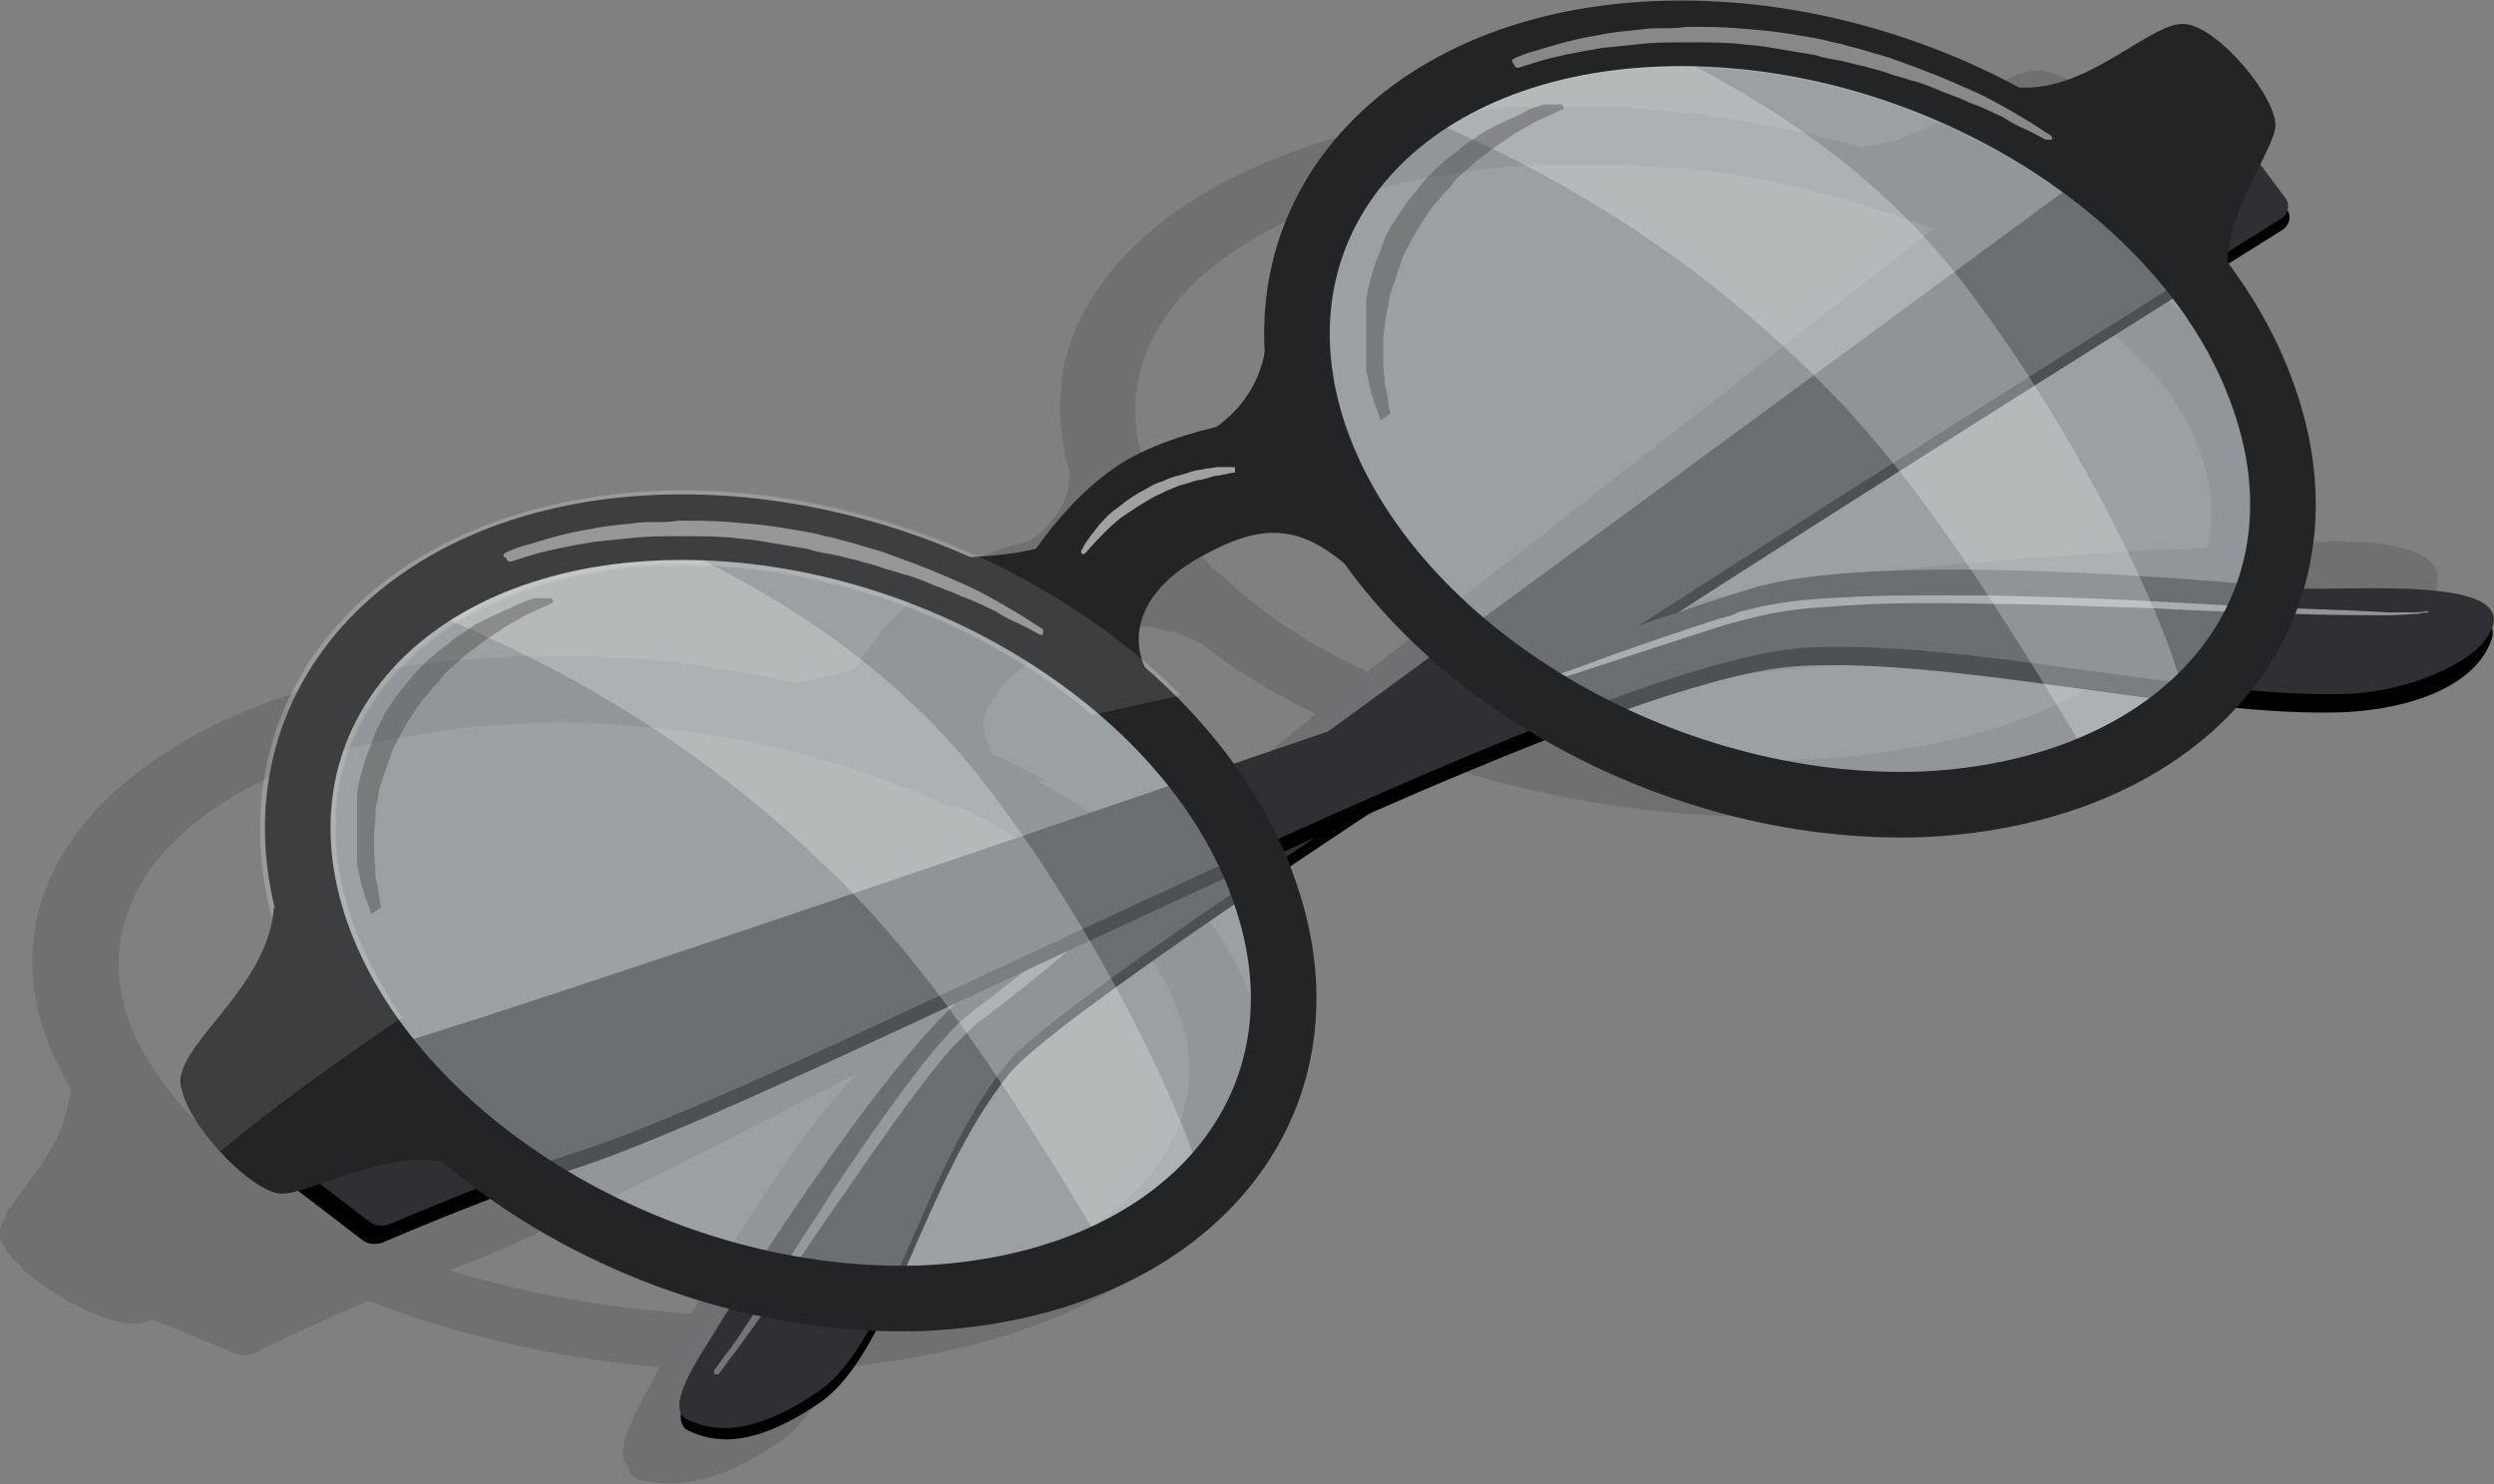 <svg xmlns="http://www.w3.org/2000/svg" xmlns:xlink="http://www.w3.org/1999/xlink" viewBox="0 0 176.7 105.2"><rect x="0" y="0" width="176.7" height="105.2" fill="#808080" stroke="none"/><defs><path id="a" d="M0 0h176.7v105.2H0z"/></defs><clipPath id="b"><use overflow="visible" xlink:href="#a"/></clipPath><g clip-path="url(#b)"><defs><path id="c" d="M0 0h176.7v105.2H0z"/></defs><clipPath id="d"><use overflow="visible" xlink:href="#c"/></clipPath><g clip-path="url(#d)" opacity=".24"><defs><path id="e" d="M0 5h172.7v100.2H0z"/></defs><clipPath id="f"><use overflow="visible" xlink:href="#e"/></clipPath><path fill="#3D4046" d="M161.8 38.6c.6-4-.6-8.2-3.5-12.3-1.8-2.5-4.2-4.8-7-6.9 1.7-1.1 3-2 3.8-2.6.5-.3.5-1 0-1.3 0-.3-.1-.5-.4-.7l-2.5-1.8c.4-1 .7-1.8.7-2.3 0-.6-.7-1.4-1.7-2.3l-.1-.1c-.4-.3-.7-.6-1.2-.9-.1 0-.1-.1-.2-.1-.1-.1-.2-.2-.4-.2-.1 0-.1-.1-.2-.1l-.6-.3c-.1-.1-.2-.1-.3-.2-.1-.1-.2-.1-.3-.2-.1-.1-.3-.1-.4-.2-.1 0-.1-.1-.2-.1l-.6-.3c-.1 0-.1-.1-.2-.1-.2-.1-.3-.1-.5-.2-.1 0-.1 0-.2-.1-.2-.1-.4-.1-.6-.2h-.1c-.2 0-.3-.1-.4-.1h-.6c-1.7.1-3.8 1.9-6.4 3.4-.2.1-.5.3-.7.4-.4.2-.9.4-1.3.6-.3.1-.6.2-.9.4-.9.3-1.9.5-2.9.6l.1.1c-.1 0-.2 0-.2-.1-.5-.1-1-.3-1.6-.4-2.3-.6-4.7-1.1-7.2-1.5-.1 0-.3 0-.4-.1-.5-.1-.9-.1-1.4-.2-.2 0-.4-.1-.6-.1-.4-.1-.8-.1-1.2-.1-.3 0-.5-.1-.8-.1-.4 0-.8-.1-1.2-.1-.3 0-.6 0-.9-.1-.4 0-.7 0-1.1-.1h-8c-.4 0-.8 0-1.2.1-.3 0-.6 0-.8.1-.4 0-.9.1-1.3.1-.2 0-.5 0-.7.1-.7.1-1.3.2-2 .3-11.3 1.7-20.3 6.5-24.2 13.1-.2.4-.5.8-.7 1.3-.1.1-.1.2-.2.4-.1.3-.3.7-.4 1 0 .1-.1.2-.1.3-.1.4-.3.9-.4 1.4-.1.5-.2.9-.2 1.4v.3c0 .4-.1.8-.1 1.2v.2c0 1 .1 1.9.3 2.9v.2c.1.5.2 1 .4 1.4 0 .9-.2 1.8-.6 2.5-.1.2-.2.4-.4.6-.4.6-.9 1.1-1.4 1.5-.1.1-.3.2-.4.3-.3.1-.6.2-1 .3h-.1l-.9.3h-.1c-.3.1-.6.2-.9.4h-.1c-.3.1-.6.3-.9.4-.3.1-.6.3-.9.4 0 0-.1 0-.1.1-.3.1-.5.3-.8.4l-.1.1c-.3.1-.5.3-.8.4 0 0-.1 0-.1.1-.3.2-.5.3-.7.5l-.2.2c-.2.2-.4.3-.6.5l-.3.3-.4.4-.3.3-.4.4-.3.3c-.1.2-.3.3-.4.4-.1.1-.1.2-.2.3-.1.2-.3.3-.4.5 0 .1-.1.1-.1.2-.1.2-.3.4-.4.5l-.1.1c-.1.2-.3.4-.4.6v.1c-.1.2-.3.4-.4.6-.3.1-.7.2-1.1.3-.7.2-1.5.3-2.1.5h-.1c-.3.1-.6.1-.9.2-.4-.1-.8-.2-1.1-.2-.5-.1-.9-.2-1.4-.3-.5-.1-1-.2-1.6-.3-.5-.1-1-.2-1.5-.2-.3-.1-.7-.1-1-.2l-2.1-.3c-.3 0-.6-.1-1-.1-.7-.1-1.5-.1-2.2-.2h-.8c-.7 0-1.4-.1-2.2-.1H38c-.8 0-1.7 0-2.5.1H35c-.8.1-1.7.1-2.5.2h-.4c-.9.1-1.8.2-2.6.3C17.4 49 8.4 53.9 4.4 60.6c-3 5.1-2.8 10.9.6 16.5 0 .3 0 .5-.1.8 0 .3-.1.5-.2.8v.1c-.1.3-.2.5-.2.7v.1c-.1.3-.2.5-.3.7-.1.3-.3.5-.4.8-.8 1.5-1.9 2.8-2.7 3.9-.1.2-.2.3-.3.5l-.1.1c-.1.1-.2.3-.2.4 0 .1-.1.1-.1.2-.1.1-.1.2-.2.4 0 .1-.1.1-.1.2s-.1.2-.1.3v.6c0 .1.1.3.2.5 0 0 0 .1.1.1.1.1.1.2.2.4l.1.1c.1.1.2.3.3.4l.1.1.4.4s.1 0 .1.1c.1.2.3.4.5.5 2.3 1.9 6 3.7 7.7 3.5.3 0 .7-.1 1.1-.3l5.8 2.4c.5.2 1 .2 1.4 0 1.4-.7 4.6-2.2 8.1-3.7 6.3 2.4 13.4 4.1 20.6 4.7-.5 1-.9 1.8-1.2 2.3-.8 1.6-2 3.9-1 4.7.1.5.3.8.9 1 1.8.4 5 .7 10.1-2.9 1.5-1.1 2.6-2.9 3.5-5 .6 0 1.1-.1 1.7-.2.7-.1 1.5-.2 2.2-.3 11.8-1.7 20.7-6.5 24.6-13.1 3.2-5.5 2.7-11.8-1.6-17.8-.2-.3-.4-.5-.6-.8 2-1.4 4.1-2.9 6.2-4.4 4.2-2.1 8.3-4 12.1-5.7 9.3 2.8 19.7 3.9 29.5 2.8.7-.1 1.5-.2 2.2-.3 10.2-1.5 18.4-5.3 22.9-10.7 2.6-.1 5.1-.3 7.4-.5 5.3-.6 6.4-.2 7.1-3.5.1-.3 0-.5-.1-.7 1.2-3.4-5.4-3.8-10.8-3.2M11.4 76.5C7.9 71.7 7.5 67 10 62.6c3.2-5.4 10.7-9.3 20.7-10.7.7-.1 1.3-.2 2-.3 11.9-1.3 24.7.9 34.6 5.6.2 0 .3-.1.5-.1 2.4 1.1 4.6 2.4 6.5 3.8-21.4 8.6-44.8 18-56.5 22.3l-1.2-.9c.1-.1.2-.1.3-.2-2.3-1.8-4.1-3.6-5.5-5.6m75.3-20.7c-2.5 1-5 2-7.6 3.1-1.7-1.3-3.5-2.4-5.5-3.5.1 0 .3-.1.4-.1-.6-.3-1.2-.7-1.9-1-.6-.3-1.1-.6-1.7-.8-.4-.7-.7-1.3-.7-2V51c0-.1 0-.2.1-.3v-.1c0-.1.1-.2.1-.3 0-.1 0-.1.1-.2 0-.1.1-.2.2-.3.1-.1.1-.2.2-.3.1-.1.2-.2.3-.4.1-.1.1-.2.2-.3l.2-.2.3-.3.2-.2.3-.3c.1-.1.2-.1.2-.2.1-.1.3-.2.4-.3l.2-.2c.2-.2.5-.3.7-.5.3-.2.5-.3.8-.4.1-.1.2-.1.3-.1.2-.1.3-.2.5-.3.1-.1.2-.1.3-.2.1-.1.3-.1.4-.2.1-.1.2-.1.4-.2.1 0 .2-.1.3-.1.1 0 .3-.1.4-.1.1 0 .2-.1.3-.1.1 0 .3-.1.4-.1.1 0 .2-.1.3-.1.1 0 .3-.1.4-.1.1 0 .2 0 .3-.1.1 0 .3 0 .4-.1h2.4c.2 0 .4.1.6.1h.1c1 .2 2 .6 3.1 1.1 2.4 1.9 5.1 3.5 8.1 5-2.1 1.8-4.3 3.5-6.5 5.2m69.7-17c-9.3.4-30.5 1.7-38.6 4.6-.9.3-2.5.9-4.5 1.7 13.1-9 26-17.7 34.2-23.2 2.5 1.9 4.7 3.9 6.3 6.1 2.5 3.8 3.4 7.4 2.6 10.8M82.1 23.2c3.2-5.4 10.8-9.4 20.9-10.9.7-.1 1.3-.2 2-.3.6-.1 1.3-.1 1.9-.2h.6c.4 0 .9-.1 1.3-.1h6.4c.4 0 .9 0 1.3.1h.6c.5 0 .9.1 1.4.1h.5c.5.1 1.1.1 1.6.2h.3c4.6.6 9.1 1.7 13.2 3.1l1.8.6c.4.1.7.3 1.1.4-9.6 7.5-25.4 19.9-40.1 31.4-2-.9-3.8-1.9-5.5-3-1.2-.8-2.4-1.7-3.5-2.6-.3-.3-.7-.6-1-.9l-.1-.1c-.3-.3-.6-.5-.9-.8l-.2-.2-.7-.7-.4-.4c-.2-.2-.3-.4-.5-.6-.3-.3-.5-.7-.8-1-3.3-4.8-3.8-9.7-1.2-14.1M31.8 90c.1 0 .2-.1.4-.1 5.9-2.2 16.4-7.6 28.5-13.8-3.8 3.8-8.5 11.4-11.7 17-5.9-.4-11.8-1.4-17.2-3.1m50.8-8.4C79.4 87 71.8 91 61.7 92.5c-.4.1-.8.1-1.2.2 1.3-4.2 2.7-8.9 5.4-12.6 1.3-1.8 7.2-6.4 15.5-12.4 3.3 4.8 3.8 9.6 1.2 13.9m51.5-28.4c-.7.1-1.3.2-2 .3-7.4.8-15.2.3-22.4-1.4 5.4-2.2 9.9-3.7 13.1-4.2 7.8-1.2 18.5-1 28.3-1.2-4 3.2-9.9 5.5-17 6.5" clip-path="url(#f)"/></g><path d="M158.4 10l3.6 4.8c.4.5.2 1.2-.3 1.5-9.4 5.9-84.4 52.7-90.2 59.8-6.1 7.6-8.3 19.8-13.4 23.3s-7.8 2.7-9.3 2c-1.5-.7.3-3.6 1.5-5.5C52.6 92.1 64 74 69.8 70.3c5.8-3.8 85.7-62.7 85.7-62.7l2.9 2.4z" clip-path="url(#d)"/><path fill="#2F3033" d="M158.3 9.2l3.6 4.8c.4.5.2 1.2-.3 1.5-9.4 5.9-84.4 52.7-90.2 59.8-6.1 7.6-8.3 19.8-13.4 23.3s-7.8 2.7-9.3 2c-1.5-.7.3-3.6 1.5-5.5 2.3-3.8 13.7-21.9 19.5-25.6 5.8-3.8 85.7-62.7 85.7-62.7l2.9 2.4z" clip-path="url(#d)"/><g clip-path="url(#d)" opacity=".33"><defs><path id="g" d="M50.6 61h32v36.4h-32z"/></defs><clipPath id="h"><use overflow="visible" xlink:href="#g"/></clipPath><path fill="#FFF" d="M50.6 97.1s.1-.1.3-.4c.2-.3.5-.7.9-1.2.8-1.1 1.8-2.7 3-4.6 1.2-1.9 2.7-4.1 4.2-6.5 1.6-2.4 3.3-4.9 5.1-7.3.9-1.2 1.8-2.4 2.8-3.5.5-.6 1-1.1 1.6-1.6.6-.5 1.2-.9 1.7-1.3 2.2-1.7 4.3-3.4 6.1-4.8 3.5-2.8 5.9-4.7 5.9-4.7.1-.1.2-.1.3 0 .1.1.1.2 0 .3 0 0-.6.5-1.6 1.4-1 .9-2.4 2.1-4.2 3.6-1.7 1.5-3.8 3.2-6 4.9-.5.4-1.2.9-1.7 1.3l-1.5 1.5c-1 1.1-1.9 2.3-2.8 3.5-1.8 2.4-3.5 4.9-5.1 7.2-1.6 2.3-3.1 4.5-4.3 6.4-1.3 1.9-2.4 3.4-3.2 4.5-.4.5-.7.9-.9 1.2-.2.3-.3.4-.3.4-.1.1-.2.1-.3 0-.1-.1-.1-.3 0-.3" clip-path="url(#h)"/></g><g clip-path="url(#d)" opacity=".1"><defs><path id="i" d="M12.9 0h147.5v81.6H12.9z"/></defs><clipPath id="j"><use overflow="visible" xlink:href="#i"/></clipPath><path fill="#FEFEFE" d="M95.4 30.4c-2.1-5.9-1.5-11.4 1.6-16 3.9-5.7 11.3-9.2 20.4-9.6h1.8c9.3 0 18.7 3.2 26.1 8.3 4.8-2.2 9.8-4.3 15.1-6.3-1.3-2.2-3.9-4.8-5.6-5-2.4-.2-6.8 4.8-11.7 4.5l.1.1c-7.8-4.3-17-6.7-26-6.3-10.6.5-19.3 4.7-24 11.7-2.6 3.9-3.9 8.4-3.6 13.2-.5 2.8-2.3 4.5-3.4 5.3-2.5.6-5.3 1.5-7.3 3-2.3 1.6-4.2 3.9-5.5 5.7-1.3.3-2.8.5-3.9.6-7.2-3.3-15.2-5.1-23.1-4.8-10.7.5-19.5 4.8-24.3 11.8-3.6 5.4-4.6 11.9-2.8 18.6-.9 5-6.4 8.8-6.5 11.3 0 1.4 1.2 3.4 2.8 5.1 3-2.5 7.4-5.8 12.9-9.5-1.6-2.2-2.8-4.5-3.6-6.9-2-5.8-1.5-11.2 1.6-15.7 3.8-5.6 11.1-9.1 20.1-9.5h1.8c10.6 0 21.3 4.1 28.9 10.6 2.1-.5 4.2-1 6.3-1.4-.9-.9-1.8-1.7-2.7-2.5-.8-2.6.4-5.2 4.1-7.3 4-2.2 6.7-2.5 10.2.4.6.9 1.3 1.8 2.1 2.6.8-.7 2-1.6 3.6-2.8-2.4-2.8-4.3-5.9-5.5-9.2" clip-path="url(#j)"/></g><path d="M21 84.3l4.7 3.6c.4.3.8.3 1.3.2 2.1-.9 8.8-3.7 13.5-5.2 16.1-5.1 71.4-34.9 87-35.7 10.8-.6 26.8 3.4 37.5 3.3 4.8 0 10.2-1.5 11.5-5.1 1.3-3.6-9.9-2.3-14.5-2.5 0 0-28.5-3-38.4 0-9.9 3-94.6 32.7-101.4 33.8L21 84.3z" clip-path="url(#d)"/><path fill="#2F3033" d="M21.5 83l4.7 3.6c.4.3.8.3 1.3.2 2.1-.9 8.8-3.7 13.5-5.2 16.1-5.1 71.4-34.9 87-35.7 10.8-.6 26.8 3.4 37.5 3.3 4.8 0 8.9-2 10.3-3.5 4.4-5.1-8.7-3.8-13.3-4 0 0-28.5-3-38.4 0-9.9 3-94.6 32.7-101.4 33.8L21.5 83z" clip-path="url(#d)"/><g clip-path="url(#d)" opacity=".49"><defs><path id="k" d="M110.4 41.9h61.7v6h-61.7z"/></defs><clipPath id="l"><use overflow="visible" xlink:href="#k"/></clipPath><path fill="#FFF" d="M172 43.4s-.2 0-.7.1c-.5 0-1.1.1-2 .1-1.7 0-4.1 0-7-.1-2.9-.1-6.3-.2-9.9-.4-3.6-.1-7.5-.3-11.4-.3-3.9-.1-7.8-.1-11.4.2-1.8.1-3.5.3-5.1.7l-1.2.3c-.4.1-.8.2-1.1.3-.7.2-1.5.5-2.2.7-5.5 1.8-9.2 3-9.2 3-.1 0-.2 0-.2-.1s0-.2.1-.2c0 0 .9-.3 2.5-.9 1.6-.6 3.9-1.4 6.6-2.3.7-.2 1.4-.5 2.2-.7.4-.1.8-.2 1.1-.4l1.2-.3c1.7-.4 3.4-.6 5.2-.7 1.8-.1 3.7-.2 5.6-.2h5.8c3.9.1 7.8.2 11.4.4 3.6.2 7 .4 9.9.5 2.9.1 5.3.2 7 .3h2c.5 0 .7-.1.7-.1.1 0 .2.1.2.2.1-.2 0-.1-.1-.1" clip-path="url(#l)"/></g><path fill="#232426" d="M143.1 6.2c4.9.3 9.3-4.7 11.7-4.5s6.7 5.4 6.4 7.4-5.1 8.3-2.7 11.8L143.1 6.2z" clip-path="url(#d)"/><g clip-path="url(#d)" opacity=".38"><defs><path id="m" d="M21.1 37.3H91v54.6H21.1z"/></defs><clipPath id="n"><use overflow="visible" xlink:href="#m"/></clipPath><path fill="#C8D6D9" d="M22.4 66.1c-5.2-15 5.6-27.9 24.1-28.7 18.6-.8 37.9 10.7 43.1 25.8 5.3 15.1-5.5 27.9-24.1 28.8-18.5.7-37.8-10.8-43.1-25.9" clip-path="url(#n)"/></g><g clip-path="url(#d)" opacity=".26"><defs><path id="o" d="M29.4 37.5h56v51.4h-56z"/></defs><clipPath id="p"><use overflow="visible" xlink:href="#o"/></clipPath><path fill="#FFF" d="M45.2 37.5c-6.4.5-11.8 2.4-15.9 5.4 7.4 3 19.5 8.4 31.3 20.6 6.2 6.4 11.8 15.2 17.9 25.4 2.7-1.3 4.9-2.9 6.8-4.7-1.8-6.5-7.9-18.5-14.8-27.7-7.5-10.2-17.4-15.4-25.3-19" clip-path="url(#p)"/></g><g clip-path="url(#d)" opacity=".38"><defs><path id="q" d="M91.9 2.3h69.9v54.6H91.9z"/></defs><clipPath id="r"><use overflow="visible" xlink:href="#q"/></clipPath><path fill="#C8D6D9" d="M93.2 31.1c-5.2-15 5.5-27.9 24.1-28.7 18.6-.8 37.9 10.7 43.1 25.8 5.3 15.1-5.5 27.9-24.1 28.8-18.5.7-37.8-10.8-43.1-25.9" clip-path="url(#r)"/></g><g clip-path="url(#d)" opacity=".26"><defs><path id="s" d="M98.6 2h56v51.4h-56z"/></defs><clipPath id="t"><use overflow="visible" xlink:href="#s"/></clipPath><path fill="#FFF" d="M114.5 2c-6.4.5-11.8 2.4-15.9 5.4 7.4 3 19.5 8.4 31.3 20.6 6.2 6.4 11.8 15.2 17.9 25.4 2.6-1.3 4.9-2.9 6.8-4.7-1.8-6.5-7.9-18.5-14.8-27.7-7.5-10.2-17.4-15.4-25.3-19" clip-path="url(#t)"/></g><path fill="#232426" d="M81.6 48.2c-1.9-2.9-.9-6.3 3.4-8.7 4.3-2.4 7.1-2.6 11.1 1.2s-4.2-11.4-4.2-11.4-8.5.7-13 3.9c-4.6 3.2-7.5 8.9-7.5 8.9" clip-path="url(#d)"/><path fill="none" stroke="#232426" stroke-miterlimit="10" stroke-width="4.648" d="M22.4 66.1c-5.2-15 5.6-27.9 24.1-28.7 18.6-.8 37.9 10.7 43.1 25.8 5.3 15.1-5.5 27.9-24.1 28.8-18.5.7-37.8-10.8-43.1-25.9z" clip-path="url(#d)"/><g clip-path="url(#d)" opacity=".35"><defs><path id="u" d="M25.3 42.4h14.1v22.4H25.3z"/></defs><clipPath id="v"><use overflow="visible" xlink:href="#u"/></clipPath><path fill="#363636" d="M26.3 64.8s-.1-.4-.4-1.2c-.1-.2-.1-.4-.2-.6-.1-.2-.1-.5-.2-.8-.1-.5-.3-1.2-.3-1.9 0-.3-.1-.7-.1-1.1v-1.1c0-.8.2-1.6.3-2.5.2-.8.4-1.7.8-2.6.2-.4.3-.9.5-1.3l.6-1.2.8-1.2c.3-.4.6-.7.9-1.1.3-.4.6-.7.9-1 .3-.3.6-.6 1-.9.3-.3.7-.5 1-.8.3-.3.7-.5 1-.7.6-.5 1.3-.8 1.9-1.1.6-.3 1.2-.5 1.7-.8.5-.2 1-.4 1.3-.5.7-.2 1.2-.4 1.2-.4l.2.7s-.4.2-1.1.5c-.3.2-.8.3-1.2.6-.5.3-1 .5-1.5.9-.5.3-1.1.7-1.7 1.2-.3.2-.6.4-.9.7-.3.3-.6.5-.9.8-.3.2-.6.6-.8.9-.3.3-.6.6-.8.9-.3.3-.5.6-.8 1l-.7 1.1c-.2.4-.4.7-.6 1.1-.2.4-.4.7-.5 1.1-.3.8-.5 1.5-.8 2.3-.1.4-.1.8-.2 1.1-.1.4-.1.7-.1 1.1 0 .4-.1.7-.1 1.1v1c0 .6.1 1.2.1 1.7 0 .3 0 .5.1.7 0 .2.1.4.1.6.1.8.2 1.2.2 1.2l-.7.5z" clip-path="url(#v)"/></g><g clip-path="url(#d)" opacity=".35"><defs><path id="w" d="M96.8 7.4h14.1v22.4H96.8z"/></defs><clipPath id="x"><use overflow="visible" xlink:href="#w"/></clipPath><path fill="#363636" d="M97.8 29.8s-.1-.4-.4-1.2c-.1-.2-.1-.4-.2-.6-.1-.2-.1-.5-.2-.8-.1-.5-.3-1.2-.3-1.9 0-.3-.1-.7-.1-1.1v-1.1c0-.8.2-1.6.3-2.5.2-.8.4-1.7.8-2.6.2-.4.3-.9.5-1.3s.4-.8.7-1.2l.8-1.2c.3-.4.6-.7.9-1.1.3-.4.6-.7.9-1 .3-.3.6-.6 1-.9.3-.3.7-.5 1-.8.3-.3.7-.5 1-.7.6-.5 1.3-.8 1.9-1.1.6-.3 1.2-.5 1.7-.8s1-.4 1.3-.5c.7-.2 1.2-.4 1.2-.4l.2.7s-.4.2-1.1.5c-.3.2-.8.3-1.2.6-.5.3-1 .5-1.5.9-.5.3-1.1.7-1.7 1.2-.3.2-.6.4-.9.7-.3.3-.6.5-.9.8-.3.2-.6.6-.8.9-.3.3-.6.6-.8.9-.3.3-.5.6-.8 1l-.7 1.1c-.2.4-.4.7-.6 1.1-.2.4-.4.7-.5 1.1-.3.8-.5 1.5-.8 2.3-.1.4-.1.8-.2 1.1-.1.4-.1.7-.2 1.1 0 .4-.1.7-.1 1.1v1c0 .6 0 1.2.1 1.7 0 .3 0 .5.1.7 0 .2.1.4.1.6.1.8.2 1.2.2 1.2l-.7.5z" clip-path="url(#x)"/></g><path fill="none" stroke="#232426" stroke-miterlimit="10" stroke-width="4.648" d="M93.2 31.1c-5.2-15 5.5-27.9 24.1-28.7 18.6-.8 37.9 10.7 43.1 25.8 5.3 15.1-5.5 27.9-24.1 28.8-18.5.7-37.8-10.8-43.1-25.9z" clip-path="url(#d)"/><g clip-path="url(#d)" opacity=".46"><defs><path id="y" d="M107.1 1.8h38.3v8.1h-38.3z"/></defs><clipPath id="z"><use overflow="visible" xlink:href="#y"/></clipPath><path fill="#FFF" d="M107.2 4.2s.1-.1.4-.2c.3-.1.7-.3 1.2-.4 1-.3 2.5-.8 4.4-1.1.9-.2 1.9-.3 3-.4.5-.1 1.1-.1 1.6-.1.6 0 1.1 0 1.7-.1 1.2 0 2.4 0 3.6.1 1.2.1 2.5.2 3.7.4l1.8.3c.6.1 1.2.3 1.8.4.6.2 1.2.3 1.8.5.6.2 1.1.3 1.7.5 1.1.4 2.2.8 3.2 1.2 1 .4 1.9.8 2.8 1.2.9.4 1.6.8 2.3 1.2.7.4 1.2.7 1.7 1 .9.6 1.4.9 1.4.9.1.1.1.2.1.3-.1.1-.2.1-.3.1 0 0-.5-.3-1.5-.8-.5-.2-1.1-.5-1.7-.9-.7-.3-1.4-.7-2.3-1-.8-.4-1.8-.7-2.7-1.1-.5-.2-1-.4-1.5-.5-.5-.2-1.1-.3-1.6-.5s-1.1-.3-1.7-.5c-.6-.1-1.2-.3-1.7-.4-.6-.1-1.2-.2-1.8-.4l-1.8-.3-1.8-.3c-.6-.1-1.2-.1-1.8-.2-1.2-.1-2.4-.1-3.5-.1-1.2 0-2.3 0-3.3.1s-2 .2-2.9.3c-1.8.3-3.3.6-4.3.9-1 .3-1.6.5-1.6.5-.1 0-.3 0-.3-.2-.2-.2-.2-.4-.1-.4z" clip-path="url(#z)"/></g><path fill="#232426" d="M85.1 30.9s4.1-1.8 4.6-6.6 1.6 3.8 1.6 3.8l.5 2.5-.5 1.4M68 39.5s6.1 0 7.9-1.8V41l-.9 1.6-2.5 1.3M19.4 64.3c-.3 5.4-6.5 9.5-6.6 12.2-.1 2.7 5 8.1 7.2 8.1s9.8-4.4 13.3-1.3l-13.9-19z" clip-path="url(#d)"/><g clip-path="url(#d)" opacity=".12"><defs><path id="A" d="M12.9 34.7h70.8v46.9H12.9z"/></defs><clipPath id="B"><use overflow="visible" xlink:href="#A"/></clipPath><path fill="#FEFEFE" d="M25 65.3c-2-5.8-1.5-11.2 1.6-15.7 3.8-5.6 11.1-9.1 20.1-9.5h1.8c10.6 0 21.3 4.1 28.9 10.6 2.1-.5 4.2-1 6.3-1.4-9.2-9.2-23.5-15.2-37.3-14.5-10.7.5-19.5 4.8-24.3 11.8-3.6 5.4-4.6 11.9-2.8 18.6-.9 5-6.4 8.8-6.5 11.3 0 1.4 1.2 3.4 2.8 5.1 3-2.5 7.4-5.8 12.9-9.5-1.4-2.1-2.7-4.4-3.5-6.8" clip-path="url(#B)"/></g><g clip-path="url(#d)" opacity=".57"><defs><path id="C" d="M76.6 33h10.9v6.3H76.6z"/></defs><clipPath id="D"><use overflow="visible" xlink:href="#C"/></clipPath><path fill="#FEFEFE" d="M76.6 39l.1-.1c0-.1.1-.2.2-.4.2-.3.5-.7.9-1.2s.9-1 1.5-1.4c.6-.5 1.2-.9 2-1.3.3-.2.7-.4 1.1-.5.4-.2.7-.3 1.1-.4.4-.1.7-.2 1-.3.3-.1.7-.1 1-.2.3 0 .6-.1.8-.1h1.1c.1 0 .2.1.2.2s-.1.2-.2.2c0 0-.2 0-.5.1-.2 0-.4.1-.6.1-.2 0-.5.1-.8.2-.3.1-.6.1-.9.2-.3.1-.6.2-1 .3-.3.1-.7.3-1 .4-.3.2-.7.3-1 .5-.7.4-1.3.8-1.9 1.2-.6.4-1.1.9-1.5 1.3-.8.8-1.3 1.4-1.3 1.4-.1.1-.2.1-.3 0 0 0-.1-.1 0-.2" clip-path="url(#D)"/></g><g clip-path="url(#d)" opacity=".46"><defs><path id="E" d="M35.6 36.9h38.3V45H35.6z"/></defs><clipPath id="F"><use overflow="visible" xlink:href="#E"/></clipPath><path fill="#FFF" d="M35.8 39.2s.1-.1.4-.2c.3-.1.7-.3 1.2-.4 1-.3 2.5-.8 4.4-1.1.9-.2 1.9-.3 3-.4.5-.1 1.1-.1 1.6-.1.6 0 1.1 0 1.7-.1 1.2 0 2.4 0 3.6.1 1.2.1 2.5.2 3.7.4l1.8.3c.6.1 1.2.3 1.8.4.6.2 1.2.3 1.8.5.6.2 1.1.3 1.7.5 1.1.4 2.2.8 3.2 1.2 1 .4 1.9.8 2.8 1.2.9.4 1.6.8 2.3 1.2.7.4 1.2.7 1.7 1 .9.6 1.4.9 1.4.9.1.1.1.2.1.3-.1.1-.2.1-.3.1 0 0-.5-.3-1.5-.8-.5-.2-1.1-.5-1.7-.9-.7-.3-1.4-.7-2.3-1-.8-.4-1.8-.7-2.7-1.1-.5-.2-1-.4-1.5-.5-.5-.2-1.1-.3-1.6-.5s-1.1-.3-1.7-.5c-.6-.1-1.1-.3-1.7-.4-.6-.1-1.2-.2-1.8-.4l-1.8-.3-1.8-.3c-.6-.1-1.2-.1-1.8-.2-1.2-.1-2.4-.1-3.5-.1-1.2 0-2.3 0-3.3.1s-2 .2-2.9.3c-1.8.3-3.3.6-4.3.9-1 .3-1.6.5-1.6.5-.1 0-.3 0-.3-.2-.3-.2-.3-.3-.1-.4z" clip-path="url(#F)"/></g></g></svg>